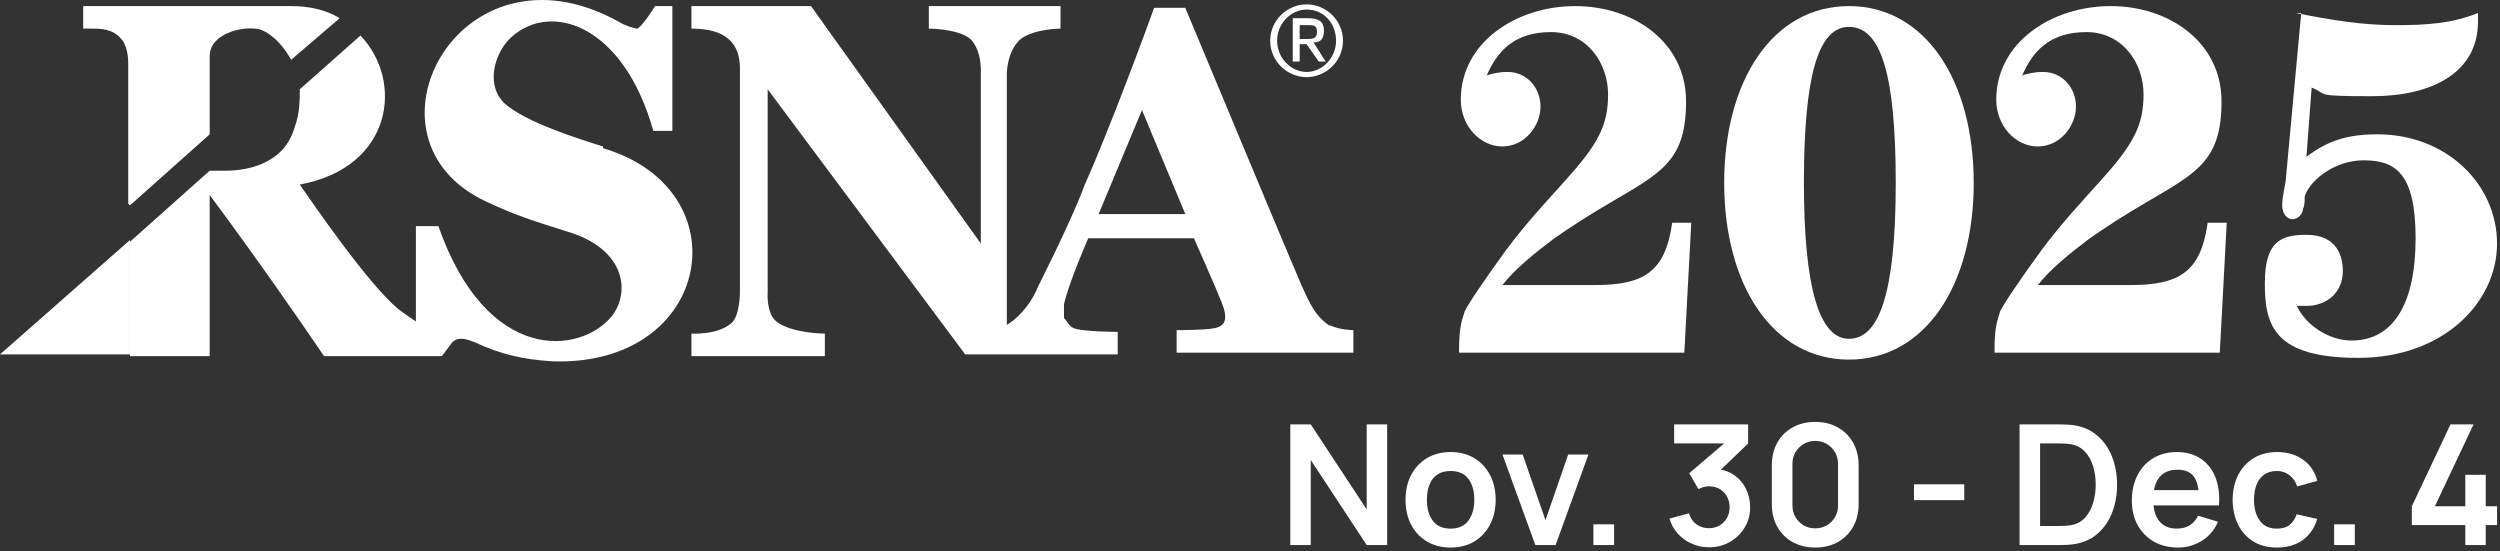 <svg width="567" height="125" viewBox="0 0 567 125" fill="none" xmlns="http://www.w3.org/2000/svg">
<rect x="0" y="0" width="567" height="125" fill="#333333" stroke="none"/>
<path d="M29.479 46.578L47.557 30.465V12.779C47.557 7.67 54.631 6.098 57.776 6.491C60.134 6.491 63.671 9.242 66.029 13.565L77.033 4.133C73.889 2.168 69.959 1.382 66.029 1.382H18.867V6.491C18.867 6.491 20.046 6.491 20.832 6.491C22.797 6.491 25.548 6.491 27.514 8.849C28.299 9.635 29.085 11.6 29.085 14.351V46.185L29.479 46.578Z" fill="white"/>
<path d="M296.335 17.495C300.658 17.495 304.589 13.958 304.589 9.242C304.589 4.525 300.658 0.988 296.335 0.988C292.012 0.988 288.082 4.525 288.082 9.242C288.082 13.958 292.012 17.495 296.335 17.495ZM296.335 2.167C300.265 2.167 303.017 5.311 303.017 9.242C303.017 13.172 299.872 16.316 296.335 16.316C292.798 16.316 289.654 13.172 289.654 9.242C289.654 5.311 292.798 2.167 296.335 2.167Z" fill="white"/>
<path d="M294.767 10.029H296.339L299.091 13.959H300.663L297.911 9.636C299.484 9.636 300.27 8.85 300.27 6.885C300.27 4.92 299.09 4.134 296.732 4.134H293.195V13.959H294.767V10.029ZM294.767 5.706H296.732C297.911 5.706 298.697 5.706 298.697 7.278C298.697 8.85 297.518 8.85 296.339 8.85H294.767V5.706Z" fill="white"/>
<path d="M136.769 33.216C131.66 31.644 119.084 27.714 114.367 23.39C109.651 18.674 112.795 11.207 115.94 8.456C124.979 0.203 141.485 5.705 148.167 29.679H152.49V1.382H148.56C148.56 1.382 146.202 5.312 144.63 6.491C143.844 6.491 141.485 5.705 140.306 4.919C104.149 -15.125 79.389 31.644 110.437 45.792C117.119 48.936 121.049 50.115 128.516 52.473C141.878 56.404 143.057 66.229 138.734 71.731C131.66 80.377 110.437 82.736 99.433 51.294H94.324V72.91C94.324 72.91 91.966 71.338 90.394 70.159C83.319 64.264 70.743 45.792 67.992 41.862C89.215 37.932 91.573 18.281 81.747 8.063L67.992 20.246C67.992 22.604 67.992 25.748 66.813 28.893C64.455 37.146 56.202 38.718 51.092 38.718C49.52 38.718 47.948 38.718 47.555 38.718L29.477 54.831V80.77H47.555V44.22C57.773 57.976 66.813 70.945 73.494 80.77H100.219C100.219 80.77 101.398 79.198 102.577 77.626C104.149 76.054 106.507 77.233 107.686 77.626C113.581 80.377 118.691 81.556 125.372 81.949C161.529 83.129 168.603 43.041 136.769 33.609V33.216Z" fill="white"/>
<path d="M301.836 74.089C298.299 71.731 297.12 68.98 295.155 64.657C293.583 61.12 268.823 1.775 268.823 1.775H261.749C260.963 4.133 251.531 29.679 246.029 41.862C244.456 46.185 240.919 54.046 235.417 65.05C233.452 69.766 230.308 72.517 228.343 73.696V16.709C228.343 16.709 228.343 11.6 231.487 8.849C234.631 6.491 240.526 6.491 240.526 6.491V1.382H210.657V6.491C210.657 6.491 217.339 6.491 220.09 8.849C222.841 11.6 222.448 16.709 222.448 16.709V55.225L183.932 1.382H156.814V6.491C162.317 6.491 167.819 8.063 167.819 15.53V66.229C167.819 66.229 167.819 71.731 165.854 73.303C162.71 76.054 156.814 75.661 156.814 75.661V80.771H187.076V75.661C187.076 75.661 179.609 75.661 176.072 72.91C173.714 70.945 174.107 66.229 174.107 66.229V20.247L218.911 80.378H253.496V75.268C253.496 75.268 246.029 75.268 243.67 74.482C242.491 74.089 242.098 72.91 241.312 72.124C241.312 71.338 241.312 70.552 241.312 68.98C242.491 63.871 246.815 54.046 246.815 54.046H270.788C270.788 54.046 275.505 64.657 277.077 68.587C278.649 72.517 277.863 74.089 275.112 74.482C273.146 74.875 266.858 74.875 266.858 74.875V79.985H306.946V74.875C306.946 74.875 303.802 74.875 301.443 73.696L301.836 74.089ZM249.173 48.544L258.998 24.963L268.823 48.544H249.173Z" fill="white"/>
<path d="M365.499 45.793C360.783 48.544 356.46 51.295 352.53 54.046C347.814 57.583 343.49 61.12 340.739 64.657H361.569C372.573 64.657 377.683 61.906 379.255 50.509H383.578L382.006 79.985H330.914C330.914 74.876 331.307 73.304 332.093 70.945C332.093 70.159 337.202 62.692 341.525 56.797C345.849 50.902 351.351 45.007 354.888 41.076C362.355 32.823 364.713 28.5 364.713 21.426C364.713 14.351 359.997 7.277 351.744 7.277C343.49 7.277 339.56 11.6 337.202 17.103C338.381 16.71 339.953 16.317 341.918 16.317C346.242 16.317 349.386 19.854 349.386 24.177C349.386 28.5 345.849 33.216 340.739 33.216C335.63 33.216 331.307 28.5 331.307 22.605C331.307 9.635 343.883 1.382 357.246 1.382C370.608 1.382 382.399 9.635 382.399 22.998C382.399 36.36 376.897 39.111 365.499 45.793Z" fill="white"/>
<path d="M419.344 81.557C402.051 81.557 391.047 64.657 391.047 41.469C391.047 18.282 402.051 1.382 419.344 1.382C436.636 1.382 447.641 18.282 447.641 41.469C447.641 64.657 436.636 81.557 419.344 81.557ZM429.955 41.469C429.955 16.317 426.418 6.098 419.344 6.098C412.27 6.098 409.126 17.496 409.126 41.469C409.126 65.443 412.663 76.841 419.344 76.841C426.025 76.841 429.955 67.015 429.955 41.469Z" fill="white"/>
<path d="M486.943 45.793C482.226 48.544 477.903 51.295 473.973 54.046C469.257 57.583 464.934 61.12 462.183 64.657H483.012C494.017 64.657 499.126 61.906 500.698 50.509H505.021L503.449 79.985H452.357C452.357 74.876 452.75 73.304 453.536 70.945C453.536 70.159 458.646 62.692 462.969 56.797C467.292 50.902 472.794 45.007 476.331 41.076C483.798 32.823 486.157 28.5 486.157 21.426C486.157 14.351 481.44 7.277 473.187 7.277C464.934 7.277 461.004 11.6 458.646 17.103C459.825 16.71 461.397 16.317 463.362 16.317C467.685 16.317 470.829 19.854 470.829 24.177C470.829 28.5 467.292 33.216 462.183 33.216C457.074 33.216 452.75 28.5 452.75 22.605C452.75 9.635 465.327 1.382 478.689 1.382C492.052 1.382 503.842 9.635 503.842 22.998C503.842 36.36 498.34 39.111 486.943 45.793Z" fill="white"/>
<path d="M520.74 2.954C528.601 4.526 535.675 5.705 543.142 5.705C550.609 5.705 556.111 5.312 562.007 2.954V4.919C562.007 16.316 551.788 21.818 538.033 21.818C524.277 21.818 528.208 21.425 524.277 19.853L523.098 35.574C528.208 31.644 532.924 30.465 539.212 30.465C554.932 30.465 566.33 41.862 566.33 55.224C566.33 68.587 554.146 81.163 534.889 81.163C515.631 81.163 513.666 73.696 513.666 64.264C513.666 54.831 517.203 53.259 523.098 53.259C528.994 53.259 531.352 56.797 531.352 61.513C531.352 66.229 527.815 69.373 523.098 69.373C518.382 69.373 521.526 69.373 520.74 68.98C522.705 73.696 528.208 77.233 533.317 77.233C542.749 77.233 547.858 68.98 547.858 54.045C547.858 39.111 543.142 36.36 536.068 36.36C528.994 36.36 523.491 41.469 522.705 44.613C522.705 45.792 522.705 46.578 522.312 47.364C522.312 48.543 521.133 49.722 519.954 49.722C518.775 49.722 517.596 48.543 517.596 46.578C517.596 44.613 518.382 41.469 518.382 41.076L521.919 2.954H520.74Z" fill="white"/>
<path d="M29.476 54.438V80.377H0L29.476 54.438Z" fill="white"/>
<path d="M559.13 123.614V119.092H547.008V114.817L555.767 96.254H560.992L552.233 114.817H559.13V107.692H563.766V114.817H566.331V119.092H563.766V123.614H559.13Z" fill="white"/>
<path d="M529.379 123.614V118.921H534.072V123.614H529.379Z" fill="white"/>
<path d="M516.414 124.184C514.299 124.184 512.494 123.715 510.999 122.778C509.505 121.828 508.358 120.536 507.56 118.902C506.775 117.268 506.376 115.418 506.363 113.354C506.376 111.251 506.788 109.389 507.598 107.768C508.422 106.134 509.587 104.854 511.094 103.93C512.602 102.992 514.394 102.524 516.471 102.524C518.802 102.524 520.772 103.113 522.38 104.291C524.002 105.456 525.059 107.052 525.553 109.079L520.993 110.314C520.639 109.212 520.05 108.357 519.226 107.749C518.403 107.128 517.466 106.818 516.414 106.818C515.224 106.818 514.242 107.103 513.469 107.673C512.697 108.23 512.127 109.003 511.759 109.991C511.392 110.979 511.208 112.1 511.208 113.354C511.208 115.304 511.645 116.881 512.519 118.085C513.393 119.288 514.692 119.89 516.414 119.89C517.63 119.89 518.587 119.611 519.283 119.054C519.993 118.496 520.525 117.692 520.879 116.641L525.553 117.686C524.92 119.776 523.812 121.384 522.228 122.512C520.645 123.626 518.707 124.184 516.414 124.184Z" fill="white"/>
<path d="M493.973 124.184C491.896 124.184 490.072 123.734 488.501 122.835C486.93 121.935 485.702 120.688 484.815 119.092C483.941 117.496 483.504 115.659 483.504 113.582C483.504 111.34 483.935 109.395 484.796 107.749C485.657 106.089 486.854 104.804 488.387 103.892C489.92 102.98 491.693 102.524 493.707 102.524C495.835 102.524 497.64 103.024 499.122 104.025C500.617 105.013 501.725 106.412 502.447 108.224C503.169 110.035 503.441 112.169 503.264 114.627H498.723V112.955C498.71 110.725 498.318 109.098 497.545 108.072C496.772 107.046 495.556 106.533 493.897 106.533C492.022 106.533 490.629 107.115 489.717 108.281C488.805 109.433 488.349 111.124 488.349 113.354C488.349 115.431 488.805 117.04 489.717 118.18C490.629 119.32 491.959 119.89 493.707 119.89C494.834 119.89 495.803 119.643 496.614 119.149C497.437 118.642 498.071 117.914 498.514 116.964L503.036 118.332C502.251 120.181 501.035 121.619 499.388 122.645C497.754 123.671 495.949 124.184 493.973 124.184ZM486.905 114.627V111.169H501.022V114.627H486.905Z" fill="white"/>
<path d="M458.037 123.614V96.254H466.758C466.986 96.254 467.436 96.26 468.107 96.273C468.791 96.285 469.45 96.33 470.083 96.406C472.249 96.684 474.079 97.457 475.574 98.724C477.081 99.978 478.221 101.58 478.994 103.531C479.767 105.481 480.153 107.616 480.153 109.934C480.153 112.252 479.767 114.386 478.994 116.337C478.221 118.287 477.081 119.896 475.574 121.163C474.079 122.417 472.249 123.183 470.083 123.462C469.462 123.538 468.81 123.582 468.126 123.595C467.442 123.607 466.986 123.614 466.758 123.614H458.037ZM462.692 119.301H466.758C467.138 119.301 467.619 119.288 468.202 119.263C468.797 119.237 469.323 119.18 469.779 119.092C471.071 118.851 472.122 118.275 472.933 117.363C473.744 116.451 474.339 115.342 474.719 114.038C475.112 112.733 475.308 111.365 475.308 109.934C475.308 108.452 475.112 107.058 474.719 105.754C474.326 104.449 473.718 103.353 472.895 102.467C472.084 101.58 471.046 101.016 469.779 100.776C469.323 100.674 468.797 100.617 468.202 100.605C467.619 100.579 467.138 100.567 466.758 100.567H462.692V119.301Z" fill="white"/>
<path d="M434.092 113.43V109.839H445.492V113.43H434.092Z" fill="white"/>
<path d="M411.696 124.184C409.758 124.184 408.048 123.772 406.566 122.949C405.084 122.113 403.925 120.954 403.089 119.472C402.265 117.99 401.854 116.28 401.854 114.342V105.526C401.854 103.588 402.265 101.878 403.089 100.396C403.925 98.914 405.084 97.761 406.566 96.938C408.048 96.102 409.758 95.684 411.696 95.684C413.634 95.684 415.337 96.102 416.807 96.938C418.289 97.761 419.448 98.914 420.284 100.396C421.12 101.878 421.538 103.588 421.538 105.526V114.342C421.538 116.28 421.12 117.99 420.284 119.472C419.448 120.954 418.289 122.113 416.807 122.949C415.337 123.772 413.634 124.184 411.696 124.184ZM411.696 119.833C412.658 119.833 413.532 119.605 414.318 119.149C415.103 118.68 415.724 118.06 416.18 117.287C416.636 116.502 416.864 115.628 416.864 114.665V105.184C416.864 104.209 416.636 103.335 416.18 102.562C415.724 101.777 415.103 101.156 414.318 100.7C413.532 100.231 412.658 99.997 411.696 99.997C410.733 99.997 409.859 100.231 409.074 100.7C408.288 101.156 407.668 101.777 407.212 102.562C406.756 103.335 406.528 104.209 406.528 105.184V114.665C406.528 115.628 406.756 116.502 407.212 117.287C407.668 118.06 408.288 118.68 409.074 119.149C409.859 119.605 410.733 119.833 411.696 119.833Z" fill="white"/>
<path d="M387.601 124.127C386.233 124.127 384.941 123.861 383.725 123.329C382.509 122.797 381.451 122.043 380.552 121.068C379.665 120.092 379.025 118.94 378.633 117.61L383.06 116.413C383.376 117.502 383.953 118.344 384.789 118.94C385.637 119.522 386.568 119.807 387.582 119.795C388.481 119.795 389.285 119.586 389.995 119.168C390.704 118.75 391.261 118.186 391.667 117.477C392.072 116.755 392.275 115.95 392.275 115.064C392.275 113.708 391.838 112.575 390.964 111.663C390.09 110.751 388.962 110.295 387.582 110.295C387.164 110.295 386.752 110.352 386.347 110.466C385.954 110.58 385.574 110.738 385.207 110.941L383.117 107.331L392.313 99.465L392.712 100.567H379.697V96.254H396.474V100.586L389.083 107.692L389.045 106.343C390.704 106.457 392.116 106.919 393.282 107.73C394.46 108.54 395.359 109.585 395.98 110.865C396.613 112.144 396.93 113.544 396.93 115.064C396.93 116.786 396.505 118.332 395.657 119.7C394.821 121.068 393.693 122.151 392.275 122.949C390.869 123.734 389.311 124.127 387.601 124.127Z" fill="white"/>
<path d="M361.385 123.614V118.921H366.078V123.614H361.385Z" fill="white"/>
<path d="M348.212 123.614L340.764 103.094H345.343L350.511 117.971L355.66 103.094H360.258L352.81 123.614H348.212Z" fill="white"/>
<path d="M328.978 124.184C326.926 124.184 325.134 123.721 323.601 122.797C322.069 121.872 320.878 120.599 320.029 118.978C319.193 117.344 318.775 115.469 318.775 113.354C318.775 111.2 319.206 109.313 320.067 107.692C320.929 106.07 322.126 104.804 323.658 103.892C325.191 102.98 326.964 102.524 328.978 102.524C331.043 102.524 332.842 102.986 334.374 103.911C335.907 104.835 337.098 106.115 337.946 107.749C338.795 109.37 339.219 111.238 339.219 113.354C339.219 115.482 338.789 117.363 337.927 118.997C337.079 120.618 335.888 121.891 334.355 122.816C332.823 123.728 331.03 124.184 328.978 124.184ZM328.978 119.89C330.802 119.89 332.158 119.282 333.044 118.066C333.931 116.85 334.374 115.279 334.374 113.354C334.374 111.365 333.925 109.782 333.025 108.604C332.126 107.413 330.777 106.818 328.978 106.818C327.75 106.818 326.736 107.096 325.938 107.654C325.153 108.198 324.57 108.965 324.19 109.953C323.81 110.928 323.62 112.062 323.62 113.354C323.62 115.342 324.07 116.932 324.969 118.123C325.881 119.301 327.218 119.89 328.978 119.89Z" fill="white"/>
<path d="M292.641 123.614V96.254H297.277L309.969 115.539V96.254H314.605V123.614H309.969L297.277 104.329V123.614H292.641Z" fill="white"/>
</svg>
